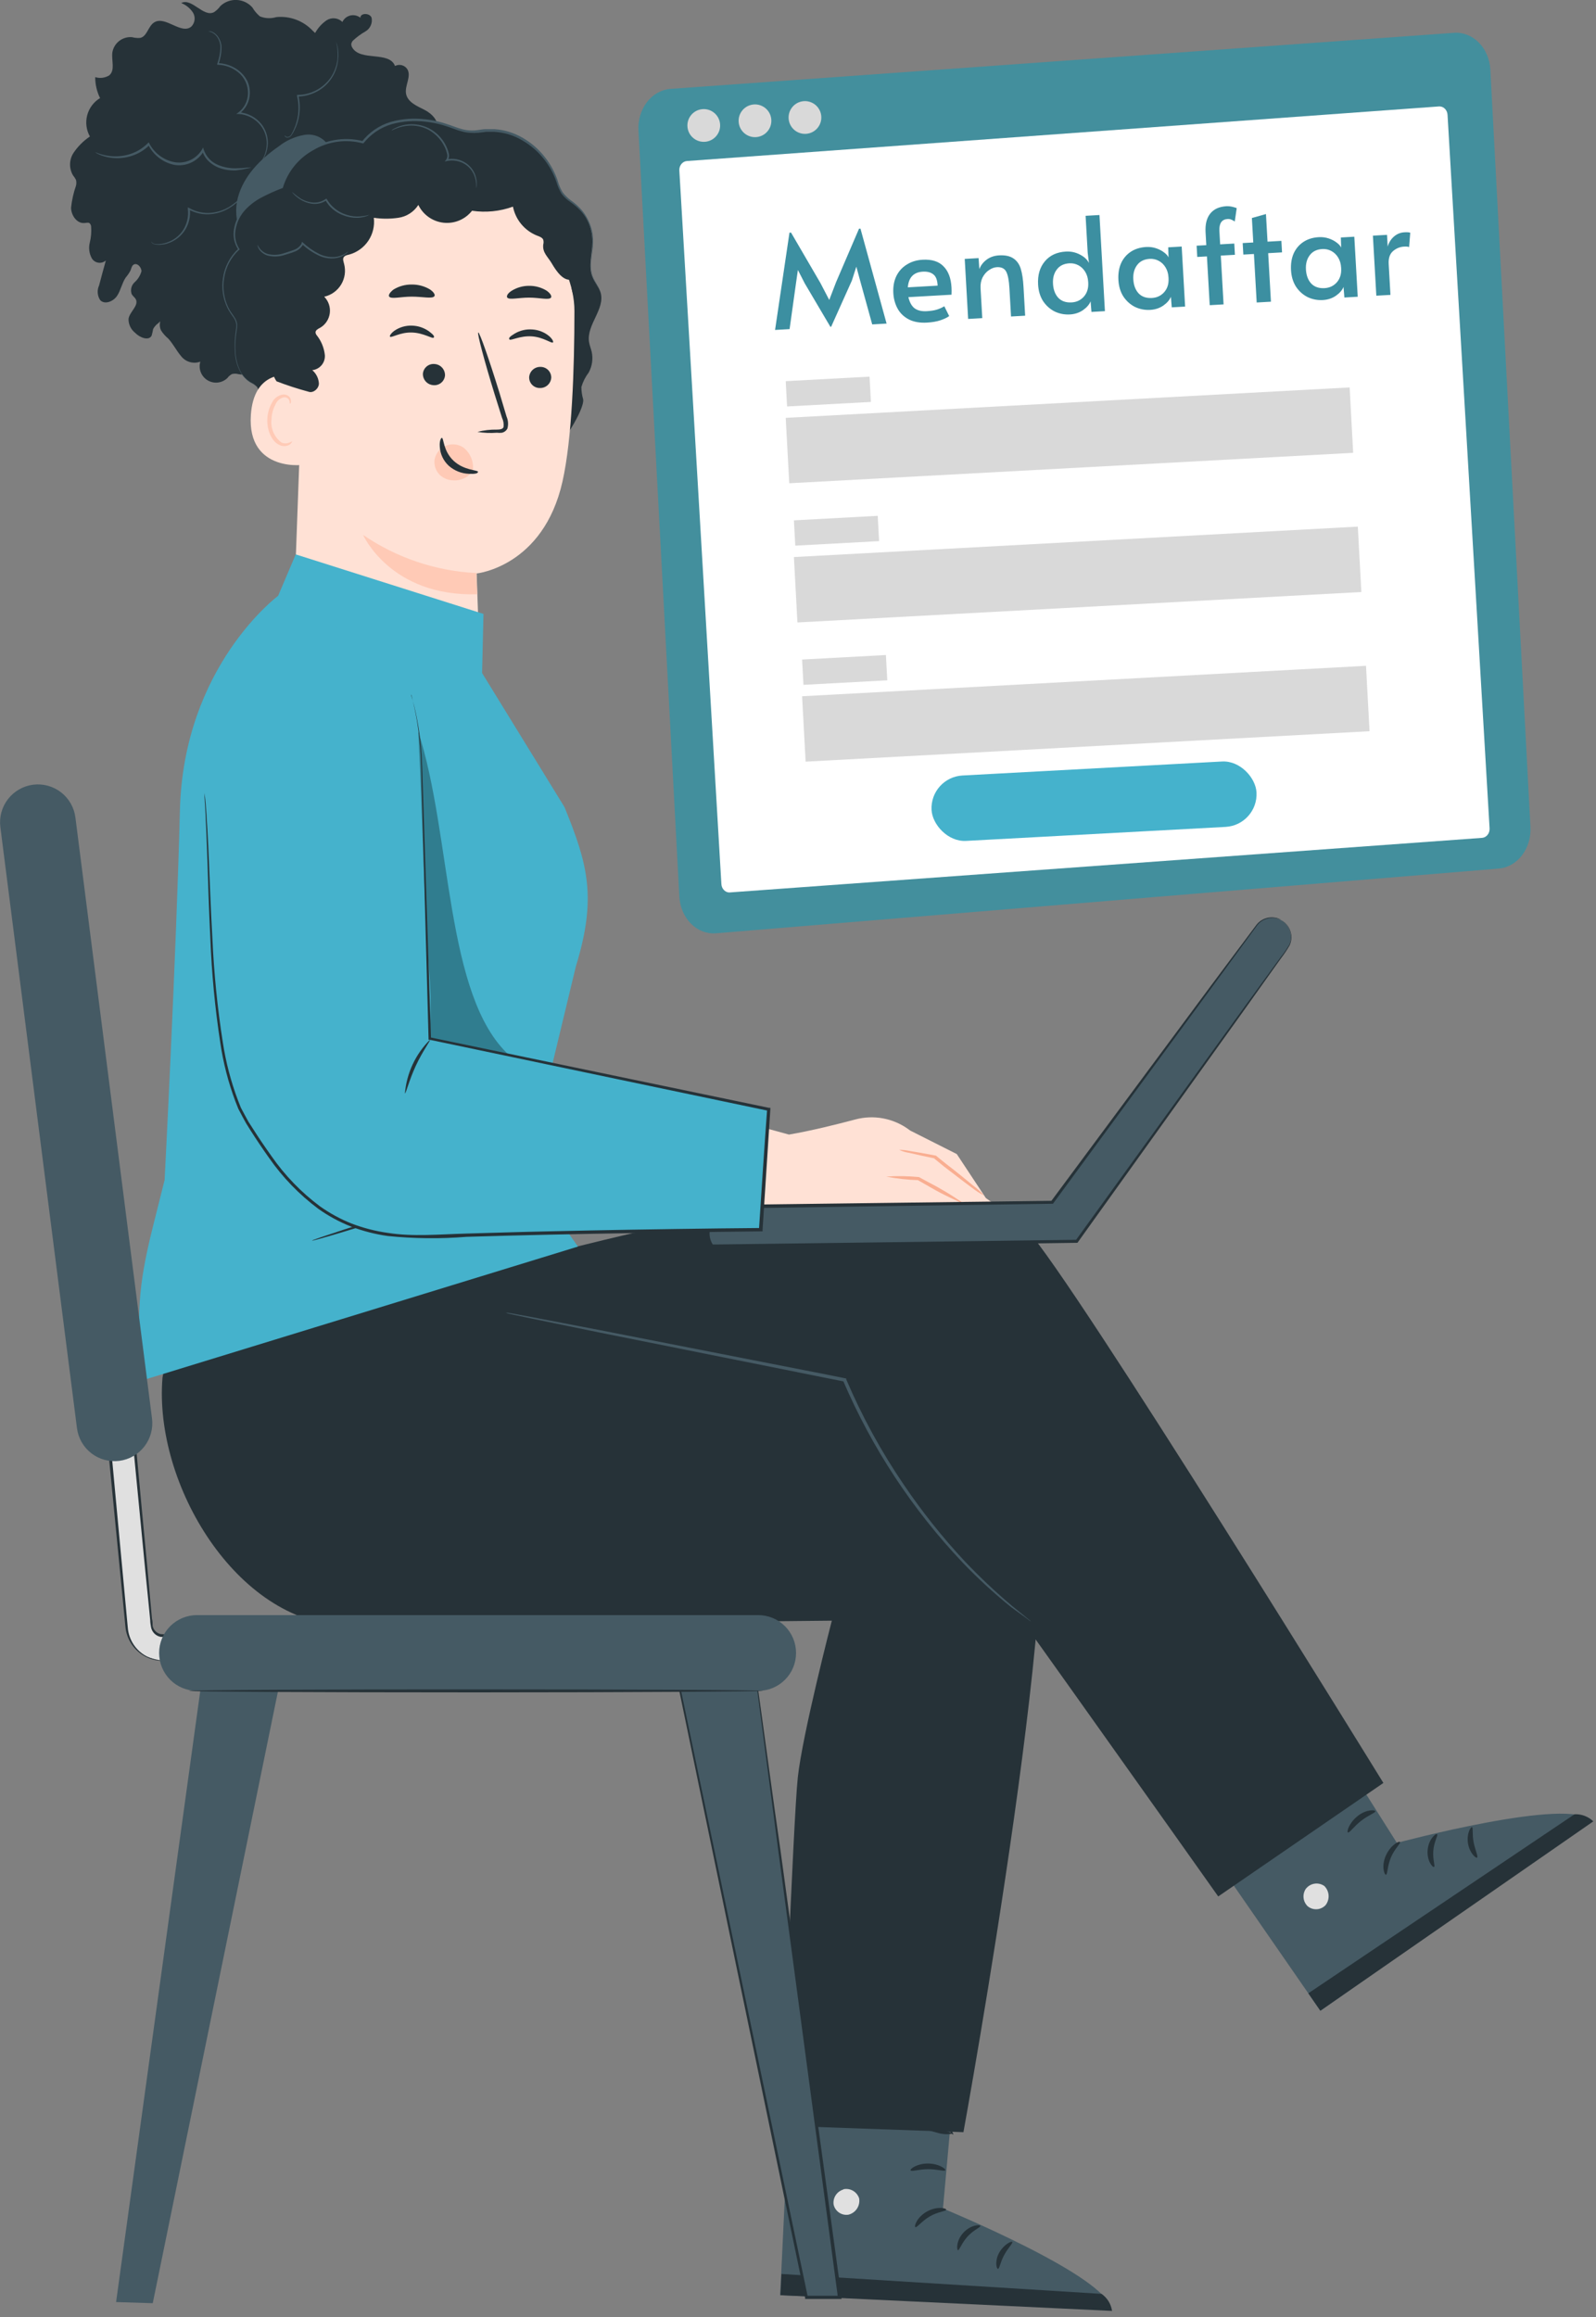 <svg width="195" height="283" viewBox="0 0 195 283" fill="none" xmlns="http://www.w3.org/2000/svg">
<rect x="0" y="0" width="195" height="283" fill="#808080" stroke="none"/>
<g clip-path="url(#clip0_3618_22114)">
<path d="M38.214 3.76C37.649 3.157 36.952 2.693 36.179 2.403C35.405 2.114 34.575 2.006 33.754 2.09C33.096 2.29 32.39 2.258 31.754 2C31.387 1.691 31.076 1.323 30.834 0.91C30.591 0.636 30.297 0.414 29.967 0.257C29.637 0.1 29.279 0.011 28.915 -0.005C28.55 -0.021 28.185 0.037 27.843 0.165C27.501 0.293 27.188 0.488 26.924 0.74C26.712 1.036 26.448 1.291 26.143 1.49C24.843 2.15 23.444 -0.3 22.143 0.37C22.727 0.602 23.226 1.006 23.573 1.53C23.737 1.795 23.807 2.108 23.772 2.417C23.738 2.727 23.601 3.017 23.384 3.24C22.154 4.29 20.194 1.87 18.834 2.74C18.093 3.2 17.983 4.44 17.134 4.63C16.797 4.66 16.459 4.629 16.134 4.54C15.567 4.49 15.003 4.658 14.555 5.009C14.107 5.36 13.81 5.868 13.724 6.43C13.614 7.43 14.084 8.57 13.354 9.2C13.1 9.358 12.814 9.46 12.518 9.498C12.221 9.536 11.919 9.509 11.633 9.42C11.631 10.307 11.833 11.183 12.224 11.98C11.449 12.448 10.887 13.199 10.655 14.074C10.424 14.949 10.542 15.88 10.984 16.67C10.194 17.201 9.515 17.88 8.984 18.67C8.717 19.077 8.571 19.55 8.56 20.036C8.549 20.522 8.675 21.002 8.924 21.42C9.064 21.589 9.185 21.773 9.284 21.97C9.344 22.203 9.344 22.447 9.284 22.68C8.982 23.547 8.781 24.447 8.684 25.36C8.684 26.28 9.374 27.3 10.284 27.24C10.504 27.24 10.734 27.15 10.914 27.24C10.977 27.291 11.029 27.355 11.067 27.427C11.105 27.499 11.127 27.578 11.133 27.66C11.185 28.331 11.127 29.006 10.963 29.66C10.808 30.311 10.904 30.997 11.234 31.58C11.322 31.716 11.439 31.833 11.577 31.92C11.714 32.007 11.869 32.064 12.031 32.086C12.192 32.107 12.357 32.094 12.512 32.047C12.668 31.999 12.812 31.918 12.934 31.81C12.653 32.81 12.384 33.81 12.104 34.87C11.973 35.155 11.917 35.47 11.942 35.783C11.966 36.096 12.07 36.398 12.244 36.66C12.814 37.25 13.864 36.81 14.313 36.12C14.764 35.43 14.904 34.57 15.364 33.89C15.584 33.635 15.775 33.357 15.934 33.06C16.044 32.81 16.074 32.52 16.284 32.35C16.704 32.02 17.284 32.6 17.284 33.13C17.141 33.647 16.853 34.112 16.453 34.47C16.254 34.649 16.114 34.884 16.049 35.145C15.985 35.405 16.001 35.678 16.093 35.93C16.224 36.16 16.453 36.31 16.584 36.53C17.003 37.32 15.844 38.06 15.704 38.94C15.697 39.27 15.767 39.598 15.909 39.897C16.052 40.196 16.262 40.457 16.523 40.66C17.084 41.24 18.174 41.66 18.523 41C18.602 40.73 18.666 40.456 18.713 40.18C18.868 39.893 19.087 39.647 19.354 39.46C19.96 38.928 20.4 38.234 20.623 37.46C19.933 38.29 19.203 39.38 19.674 40.35C19.913 40.727 20.21 41.064 20.553 41.35C21.154 41.99 21.553 42.83 22.113 43.48C22.381 43.833 22.754 44.091 23.179 44.215C23.604 44.34 24.058 44.324 24.474 44.17C24.349 44.593 24.369 45.046 24.529 45.458C24.689 45.869 24.981 46.216 25.358 46.444C25.736 46.673 26.179 46.77 26.618 46.72C27.056 46.67 27.466 46.477 27.784 46.17C27.93 45.971 28.117 45.807 28.334 45.69C28.585 45.62 28.852 45.62 29.104 45.69C29.882 45.834 30.684 45.762 31.424 45.479C32.163 45.197 32.81 44.716 33.294 44.09L32.514 43.8C34.083 43.735 35.617 43.307 36.993 42.55C38.294 41.68 39.164 39.94 38.504 38.55C38.224 37.94 37.674 37.3 37.944 36.67C38.065 36.472 38.227 36.301 38.418 36.168C38.609 36.036 38.825 35.944 39.053 35.9L44.623 34.03C45.551 33.813 46.399 33.342 47.074 32.67C47.233 32.497 47.357 32.295 47.438 32.074C47.52 31.853 47.557 31.619 47.548 31.384C47.538 31.149 47.483 30.918 47.384 30.705C47.286 30.491 47.146 30.299 46.974 30.14C47.419 29.287 48.094 28.577 48.923 28.09C49.853 27.55 50.923 27.32 51.923 26.82C52.42 26.615 52.849 26.275 53.162 25.838C53.475 25.402 53.659 24.886 53.694 24.35C53.644 23.27 52.184 22.42 51.434 23.19C51.603 21.58 54.484 21.52 54.754 19.92C54.974 18.63 53.314 17.92 52.474 16.92C52.654 16.47 53.123 16.19 53.313 15.75C53.724 14.82 52.764 13.87 51.854 13.41C50.944 12.95 49.853 12.5 49.623 11.51C49.394 10.52 50.294 9.36 49.773 8.46C49.618 8.215 49.377 8.038 49.097 7.964C48.817 7.89 48.519 7.924 48.264 8.06C47.553 6.19 44.033 7.54 43.033 5.8C42.95 5.665 42.911 5.508 42.923 5.35C42.952 5.214 43.014 5.086 43.104 4.98C43.576 4.536 44.1 4.15 44.664 3.83C44.943 3.663 45.164 3.414 45.296 3.117C45.429 2.82 45.466 2.489 45.404 2.17C45.184 1.56 44.023 1.56 44.033 2.17C43.864 2.034 43.666 1.939 43.454 1.891C43.242 1.843 43.022 1.843 42.81 1.892C42.599 1.942 42.401 2.038 42.232 2.174C42.062 2.311 41.926 2.483 41.834 2.68C41.583 2.432 41.255 2.277 40.904 2.24C40.553 2.204 40.2 2.288 39.904 2.48C39.321 2.878 38.841 3.409 38.504 4.03" fill="#263238"/>
<path d="M29.052 24.18C29.732 21.529 31.782 19.45 34.052 17.88C34.955 17.165 36.02 16.684 37.152 16.48C37.727 16.374 38.32 16.444 38.855 16.679C39.39 16.914 39.842 17.305 40.152 17.799L39.922 19.709C40.052 22.709 37.612 25.209 36.382 28C35.852 29.209 35.382 30.68 34.162 31.149C33.507 31.362 32.796 31.33 32.162 31.059C29.492 30.059 28.372 26.829 29.052 24.18Z" fill="#455A64"/>
<path d="M28.212 38.2C27.44 36.994 27.117 35.554 27.3 34.134C27.483 32.713 28.16 31.402 29.212 30.43C28.212 28.97 28.692 26.83 29.902 25.5C31.21 24.269 32.779 23.349 34.492 22.81C35.127 20.805 36.505 19.118 38.344 18.097C40.184 17.076 42.344 16.798 44.382 17.32C46.672 14.32 51.222 14.06 54.792 15.32C55.638 15.694 56.534 15.94 57.452 16.05C58.122 16.042 58.79 15.985 59.452 15.88C63.162 15.58 66.682 18.38 67.942 21.88C68.101 22.456 68.336 23.008 68.642 23.52C69.152 24.114 69.737 24.638 70.382 25.08C71.016 25.638 71.523 26.326 71.869 27.098C72.214 27.869 72.389 28.705 72.382 29.55C72.382 30.99 71.832 32.48 72.382 33.82C72.642 34.48 73.162 35.04 73.382 35.73C73.962 37.73 71.672 39.63 71.962 41.73C72.022 42.15 72.192 42.54 72.292 42.96C72.481 43.819 72.353 44.718 71.932 45.49C71.525 46.023 71.22 46.627 71.032 47.27C71.037 47.781 71.111 48.289 71.252 48.78C71.432 50.01 68.552 54.57 67.462 55.18L35.962 53.78C34.784 53.45 33.738 52.762 32.969 51.81C32.2 50.859 31.747 49.691 31.672 48.47C31.709 48.066 31.63 47.66 31.442 47.3C31.212 47.043 30.929 46.838 30.612 46.7C28.612 45.5 28.552 42.7 28.882 40.42C28.942 40.09 28.942 39.751 28.882 39.42C28.736 38.976 28.509 38.562 28.212 38.2Z" fill="#263238"/>
<path d="M37.214 38.73C37.406 35.704 38.41 32.785 40.121 30.281C41.831 27.777 44.185 25.78 46.934 24.5C49.521 23.453 52.293 22.94 55.084 22.99C57.677 22.894 60.237 23.592 62.424 24.99C64.144 25.49 70.194 31.65 70.184 37.99C70.184 44.99 69.894 53.63 68.724 58.81C66.384 69.22 58.234 70.04 58.234 70.04L58.494 77.39L35.864 75.71L37.214 38.73Z" fill="#FFE1D5"/>
<path d="M53.092 56.17C53.179 55.638 53.456 55.155 53.872 54.81C54.253 54.488 54.73 54.3 55.228 54.274C55.727 54.249 56.22 54.388 56.632 54.67C57.057 55.006 57.385 55.449 57.584 55.953C57.782 56.457 57.843 57.005 57.762 57.54C57.528 57.86 57.229 58.127 56.884 58.322C56.539 58.516 56.157 58.635 55.762 58.67H55.392C54.77 58.66 54.174 58.418 53.722 57.99C53.487 57.754 53.308 57.467 53.199 57.152C53.09 56.837 53.053 56.501 53.092 56.17Z" fill="#FFCAB6"/>
<path d="M67.352 46.12C67.331 46.471 67.174 46.8 66.915 47.038C66.655 47.275 66.313 47.401 65.962 47.39C65.79 47.393 65.619 47.361 65.459 47.297C65.3 47.233 65.155 47.137 65.033 47.016C64.911 46.895 64.814 46.751 64.749 46.592C64.683 46.433 64.65 46.262 64.651 46.09C64.67 45.737 64.825 45.406 65.085 45.166C65.345 44.927 65.688 44.799 66.041 44.81C66.214 44.809 66.385 44.842 66.544 44.907C66.704 44.973 66.849 45.069 66.971 45.191C67.093 45.313 67.189 45.458 67.254 45.617C67.32 45.777 67.353 45.948 67.352 46.12Z" fill="#263238"/>
<path d="M67.564 41.82C67.384 41.99 66.404 41.17 64.954 41.08C63.504 40.99 62.394 41.65 62.244 41.46C62.094 41.27 62.364 41.07 62.854 40.76C63.508 40.364 64.27 40.182 65.034 40.24C65.789 40.284 66.51 40.568 67.094 41.05C67.514 41.42 67.644 41.75 67.564 41.82Z" fill="#263238"/>
<path d="M58.332 52.75C59.109 52.548 59.91 52.454 60.712 52.47C61.082 52.47 61.442 52.41 61.522 52.16C61.572 51.777 61.509 51.388 61.342 51.04L60.432 48.15C59.162 44.03 58.272 40.66 58.432 40.61C58.592 40.56 59.752 43.85 61.022 47.97C61.322 48.97 61.612 49.97 61.892 50.88C62.094 51.344 62.129 51.863 61.992 52.35C61.926 52.474 61.833 52.583 61.721 52.67C61.609 52.756 61.48 52.817 61.342 52.85C61.133 52.877 60.922 52.877 60.712 52.85C59.918 52.913 59.119 52.879 58.332 52.75Z" fill="#263238"/>
<path d="M58.211 69.99C53.252 69.747 48.458 68.134 44.361 65.33C44.361 65.33 47.711 72.89 58.301 72.58L58.211 69.99Z" fill="#FFCAB6"/>
<path d="M53.992 53.48C54.222 53.48 54.132 55.05 55.402 56.26C56.672 57.47 58.402 57.4 58.402 57.62C58.402 57.84 58.002 57.9 57.292 57.87C56.374 57.837 55.497 57.483 54.812 56.87C54.163 56.264 53.775 55.428 53.732 54.54C53.682 53.84 53.882 53.46 53.992 53.48Z" fill="#263238"/>
<path d="M67.322 36.35C67.052 36.68 65.952 36.35 64.652 36.35C63.352 36.35 62.242 36.65 61.982 36.35C61.862 36.19 61.982 35.85 62.502 35.52C63.146 35.117 63.892 34.905 64.652 34.91C65.411 34.902 66.157 35.11 66.802 35.51C67.272 35.85 67.432 36.18 67.322 36.35Z" fill="#263238"/>
<path d="M51.67 45.64C51.659 45.993 51.785 46.336 52.023 46.597C52.259 46.858 52.589 47.017 52.94 47.04C53.112 47.058 53.285 47.042 53.451 46.992C53.616 46.942 53.77 46.86 53.903 46.75C54.036 46.64 54.146 46.505 54.226 46.352C54.306 46.199 54.355 46.032 54.37 45.86C54.382 45.508 54.255 45.165 54.018 44.903C53.782 44.642 53.452 44.483 53.1 44.46C52.929 44.442 52.755 44.459 52.59 44.508C52.425 44.558 52.271 44.641 52.138 44.75C52.005 44.86 51.895 44.995 51.815 45.148C51.734 45.301 51.685 45.468 51.67 45.64Z" fill="#263238"/>
<path d="M47.653 41.12C47.823 41.3 48.863 40.57 50.313 40.61C51.763 40.65 52.823 41.41 52.983 41.24C53.143 41.07 52.893 40.84 52.443 40.49C51.824 40.036 51.08 39.784 50.313 39.77C49.558 39.747 48.816 39.964 48.193 40.39C47.733 40.73 47.573 41.04 47.653 41.12Z" fill="#263238"/>
<path d="M47.552 36.23C47.832 36.56 48.962 36.23 50.312 36.23C51.662 36.23 52.802 36.52 53.072 36.18C53.192 36.02 53.022 35.68 52.532 35.35C51.859 34.947 51.087 34.74 50.302 34.75C49.52 34.741 48.75 34.952 48.082 35.36C47.602 35.73 47.432 36.06 47.552 36.23Z" fill="#263238"/>
<path d="M38.312 48.8C38.312 48.02 37.572 46.12 36.812 45.95C34.763 45.49 31.023 45.42 30.652 50.66C30.152 57.83 37.453 56.86 37.483 56.66C37.513 56.46 38.142 51.51 38.312 48.8Z" fill="#FFE1D5"/>
<path d="M35.684 53.9C35.684 53.9 35.554 53.98 35.344 54.059C35.042 54.182 34.705 54.182 34.404 54.059C33.961 53.734 33.614 53.297 33.398 52.792C33.182 52.287 33.104 51.734 33.174 51.19C33.193 50.575 33.354 49.972 33.644 49.43C33.726 49.21 33.86 49.014 34.034 48.858C34.208 48.701 34.417 48.588 34.644 48.529C34.79 48.501 34.942 48.526 35.072 48.599C35.202 48.672 35.302 48.79 35.354 48.93C35.434 49.14 35.354 49.28 35.424 49.29C35.494 49.3 35.584 49.179 35.544 48.88C35.516 48.699 35.428 48.534 35.294 48.41C35.103 48.251 34.861 48.169 34.614 48.18C34.317 48.215 34.035 48.325 33.794 48.5C33.552 48.675 33.359 48.909 33.234 49.18C32.883 49.789 32.687 50.476 32.664 51.18C32.604 52.63 33.244 54.03 34.264 54.4C34.451 54.471 34.652 54.498 34.852 54.479C35.051 54.46 35.243 54.395 35.414 54.29C35.664 54.07 35.714 53.91 35.684 53.9Z" fill="#FFCAB6"/>
<path d="M71.813 38.139C71.136 37.729 70.59 37.136 70.236 36.428C69.882 35.72 69.736 34.927 69.813 34.139C68.813 34.37 67.943 33.069 67.433 32.2C66.923 31.329 66.263 30.869 66.373 29.869C66.428 29.677 66.428 29.472 66.373 29.279C66.253 29 65.913 28.89 65.623 28.779C64.875 28.483 64.213 28.003 63.697 27.385C63.182 26.767 62.83 26.029 62.673 25.239C61.073 25.819 59.355 25.99 57.673 25.739C57.265 26.258 56.732 26.665 56.124 26.921C55.515 27.177 54.852 27.274 54.196 27.203C53.54 27.132 52.913 26.895 52.373 26.515C51.834 26.135 51.4 25.624 51.113 25.029C50.843 25.451 50.485 25.81 50.064 26.081C49.643 26.352 49.169 26.529 48.673 26.599C47.678 26.747 46.667 26.747 45.673 26.599C45.793 27.583 45.556 28.577 45.006 29.401C44.455 30.225 43.627 30.824 42.673 31.09C42.413 31.149 42.113 31.209 41.983 31.439C41.853 31.669 41.983 31.98 42.043 32.239C42.154 32.662 42.179 33.102 42.117 33.535C42.054 33.967 41.905 34.383 41.678 34.756C41.451 35.129 41.151 35.453 40.797 35.708C40.442 35.963 40.039 36.144 39.613 36.239C39.87 36.499 40.065 36.814 40.183 37.159C40.302 37.505 40.34 37.873 40.296 38.236C40.252 38.599 40.126 38.947 39.928 39.254C39.73 39.561 39.465 39.819 39.153 40.01C38.883 40.15 38.533 40.319 38.553 40.62C38.57 40.737 38.618 40.847 38.693 40.94C39.253 41.641 39.6 42.487 39.693 43.38C39.721 43.824 39.577 44.263 39.29 44.603C39.003 44.944 38.596 45.161 38.153 45.209C38.392 45.412 38.587 45.661 38.726 45.941C38.865 46.221 38.946 46.527 38.963 46.84C38.963 47.459 38.263 48.059 37.693 47.84C36.368 47.485 35.063 47.062 33.783 46.569C31.923 43.69 34.673 40.809 35.093 37.4C35.58 33.992 36.849 30.744 38.803 27.91C39.578 26.694 40.51 25.584 41.573 24.61C42.845 23.573 44.23 22.684 45.703 21.959C47.535 20.853 49.535 20.05 51.623 19.579C55.553 18.91 59.493 20.579 62.993 22.47C64.354 23.143 65.616 24.002 66.743 25.02C68.005 26.323 69.022 27.844 69.743 29.509C70.968 31.838 71.697 34.395 71.883 37.02" fill="#263238"/>
<path d="M73.383 35.72C73.314 35.439 73.199 35.172 73.043 34.93C72.903 34.68 72.713 34.39 72.533 34.02C72.327 33.592 72.218 33.124 72.213 32.65C72.204 32.057 72.251 31.464 72.353 30.88C72.477 30.177 72.504 29.46 72.433 28.75C72.326 27.929 72.05 27.139 71.623 26.43C71.397 26.039 71.122 25.679 70.803 25.36C70.471 25.025 70.109 24.72 69.723 24.45C69.343 24.166 69.006 23.829 68.723 23.45C68.464 23.012 68.266 22.541 68.133 22.05C67.779 21.006 67.248 20.032 66.563 19.17C65.832 18.24 64.933 17.457 63.913 16.86C63.379 16.547 62.812 16.296 62.223 16.11C61.616 15.92 60.988 15.806 60.353 15.77C60.033 15.77 59.703 15.77 59.353 15.77C59.003 15.77 58.703 15.85 58.353 15.89C57.715 15.98 57.065 15.939 56.443 15.77C55.803 15.6 55.193 15.33 54.533 15.13C53.881 14.909 53.212 14.745 52.533 14.64C51.838 14.534 51.136 14.484 50.433 14.49C49.716 14.507 49.003 14.594 48.303 14.75C46.852 15.053 45.536 15.81 44.543 16.91L44.263 17.24H44.373C42.311 16.714 40.127 16.997 38.267 18.031C36.408 19.065 35.014 20.771 34.373 22.8L34.433 22.73C33.547 23.069 32.683 23.459 31.843 23.9C31.023 24.335 30.288 24.914 29.673 25.61C29.098 26.303 28.721 27.14 28.583 28.03C28.442 28.892 28.635 29.775 29.123 30.5V30.38C28.101 31.32 27.436 32.585 27.243 33.96C27.05 35.189 27.234 36.448 27.773 37.57C27.898 37.826 28.042 38.074 28.203 38.31C28.363 38.54 28.533 38.75 28.663 38.98C28.785 39.201 28.857 39.447 28.873 39.7C28.875 39.948 28.851 40.196 28.803 40.44C28.671 41.343 28.64 42.259 28.713 43.17C28.765 43.908 28.962 44.628 29.293 45.29C29.532 45.768 29.873 46.188 30.293 46.52C30.653 46.79 30.973 46.9 31.143 47.05C31.237 47.113 31.322 47.191 31.393 47.28C31.335 47.18 31.257 47.095 31.163 47.03C30.993 46.87 30.673 46.75 30.333 46.48C29.907 46.154 29.564 45.733 29.333 45.25C29.021 44.593 28.835 43.884 28.783 43.16C28.716 42.258 28.757 41.352 28.903 40.46C28.947 40.209 28.97 39.955 28.973 39.7C28.966 39.425 28.89 39.157 28.753 38.92C28.611 38.682 28.458 38.452 28.293 38.23C28.132 38.003 27.991 37.762 27.873 37.51C27.356 36.41 27.185 35.179 27.383 33.98C27.572 32.646 28.219 31.419 29.213 30.51H29.273V30.44C28.807 29.758 28.628 28.922 28.773 28.11C28.904 27.255 29.267 26.452 29.823 25.79C30.418 25.111 31.133 24.548 31.933 24.13C32.768 23.691 33.63 23.304 34.513 22.97H34.563V22.92C35.147 20.978 36.468 19.341 38.243 18.36C39.147 17.817 40.152 17.462 41.196 17.316C42.241 17.17 43.304 17.236 44.323 17.51H44.393L44.443 17.46L44.723 17.13C45.688 16.07 46.961 15.339 48.363 15.04C49.046 14.887 49.743 14.804 50.443 14.79C51.136 14.776 51.828 14.823 52.513 14.93C53.192 15.033 53.861 15.194 54.513 15.41C55.153 15.61 55.773 15.88 56.423 16.05C56.749 16.141 57.084 16.198 57.423 16.22C57.756 16.245 58.09 16.245 58.423 16.22L59.423 16.1C59.733 16.1 60.053 16.1 60.363 16.1C60.98 16.134 61.591 16.241 62.183 16.42C62.76 16.601 63.314 16.849 63.833 17.16C64.837 17.738 65.723 18.502 66.443 19.41C67.117 20.258 67.642 21.215 67.993 22.24C68.137 22.741 68.346 23.222 68.613 23.67C68.913 24.058 69.275 24.396 69.683 24.67C70.063 24.937 70.421 25.235 70.753 25.56C71.06 25.861 71.331 26.197 71.563 26.56C71.979 27.252 72.251 28.02 72.363 28.82C72.434 29.523 72.414 30.232 72.303 30.93C72.209 31.522 72.165 32.12 72.173 32.72C72.188 33.203 72.307 33.677 72.523 34.11C72.713 34.48 72.913 34.77 73.053 35.01C73.168 35.191 73.268 35.382 73.353 35.58C73.36 35.627 73.37 35.674 73.383 35.72Z" fill="#455A64"/>
<path d="M47.833 15.95C47.833 15.95 48.023 15.85 48.383 15.7C48.891 15.496 49.428 15.374 49.973 15.34C50.783 15.291 51.591 15.46 52.313 15.83C53.18 16.299 53.879 17.026 54.313 17.91C54.446 18.174 54.546 18.452 54.613 18.74C54.657 18.863 54.671 18.995 54.655 19.125C54.64 19.255 54.594 19.38 54.523 19.49L54.333 19.73L54.623 19.66C55.381 19.505 56.169 19.648 56.823 20.06C57.345 20.395 57.745 20.889 57.963 21.47C58.109 21.849 58.181 22.253 58.173 22.66C58.173 22.95 58.173 23.11 58.173 23.11C58.173 23.11 58.173 23.11 58.173 23C58.201 22.891 58.221 22.781 58.233 22.67C58.272 22.247 58.221 21.821 58.083 21.42C57.868 20.802 57.458 20.272 56.913 19.91C56.573 19.683 56.191 19.527 55.789 19.449C55.387 19.372 54.974 19.376 54.573 19.46L54.673 19.63C54.766 19.496 54.827 19.343 54.853 19.182C54.879 19.021 54.869 18.856 54.823 18.7C54.653 18.046 54.345 17.436 53.921 16.91C53.497 16.385 52.966 15.955 52.363 15.65C51.606 15.279 50.763 15.12 49.923 15.19C49.363 15.231 48.817 15.381 48.313 15.63C48.176 15.695 48.042 15.769 47.913 15.85C47.873 15.91 47.823 15.94 47.833 15.95Z" fill="#455A64"/>
<path d="M35.683 23.47C35.683 23.47 35.753 23.58 35.923 23.75C36.157 23.981 36.415 24.186 36.693 24.36C37.12 24.634 37.601 24.811 38.103 24.88C38.739 24.97 39.385 24.817 39.913 24.45H39.763L39.953 24.76L40.173 25.06C40.64 25.604 41.234 26.023 41.903 26.28C42.443 26.497 43.021 26.606 43.603 26.6C43.99 26.596 44.375 26.532 44.743 26.41C44.88 26.372 45.011 26.315 45.133 26.24C44.633 26.372 44.12 26.443 43.603 26.45C43.043 26.435 42.49 26.316 41.973 26.1C41.344 25.84 40.786 25.436 40.343 24.92L40.133 24.64L39.943 24.35L39.883 24.25L39.783 24.31C39.301 24.651 38.709 24.801 38.123 24.73C37.647 24.674 37.188 24.521 36.773 24.28C36.063 23.82 35.713 23.44 35.683 23.47Z" fill="#455A64"/>
<path d="M31.483 29.9C31.483 29.9 31.483 29.9 31.483 30.03C31.51 30.157 31.557 30.278 31.622 30.39C31.875 30.796 32.272 31.092 32.733 31.22C33.414 31.387 34.129 31.356 34.792 31.13C35.163 31.02 35.553 30.91 35.953 30.75C36.389 30.6 36.76 30.303 37.002 29.91L37.053 29.8H36.883C37.489 30.37 38.181 30.843 38.932 31.2C39.553 31.501 40.247 31.619 40.932 31.54C41.391 31.489 41.829 31.32 42.203 31.05C42.306 30.979 42.4 30.895 42.483 30.8C42.542 30.73 42.562 30.7 42.562 30.69C42.562 30.68 42.422 30.81 42.163 30.98C41.783 31.211 41.355 31.351 40.913 31.39C40.258 31.436 39.602 31.309 39.013 31.02C38.281 30.658 37.607 30.189 37.013 29.63L36.903 29.54L36.843 29.68V29.77C36.628 30.12 36.3 30.385 35.913 30.52C35.532 30.67 35.142 30.78 34.782 30.9C34.142 31.135 33.449 31.184 32.782 31.04C32.347 30.927 31.965 30.665 31.703 30.3C31.618 30.173 31.545 30.039 31.483 29.9Z" fill="#455A64"/>
<path d="M25.371 3.81C25.371 3.81 25.491 3.81 25.711 3.89C26.016 3.998 26.284 4.192 26.481 4.45C26.783 4.856 26.942 5.353 26.931 5.86C26.9 6.522 26.768 7.176 26.541 7.8V7.91H26.661C27.548 7.941 28.401 8.261 29.091 8.82C29.48 9.129 29.792 9.526 30.002 9.977C30.212 10.428 30.314 10.922 30.301 11.42C30.291 11.873 30.179 12.318 29.973 12.721C29.767 13.125 29.472 13.476 29.111 13.75L28.861 13.92H29.161C29.672 13.951 30.172 14.089 30.628 14.323C31.084 14.557 31.487 14.883 31.811 15.28C32.322 15.921 32.597 16.719 32.591 17.54C32.588 18.081 32.472 18.616 32.251 19.11C32.091 19.45 31.971 19.62 31.991 19.63C32.011 19.64 31.991 19.63 32.081 19.52C32.174 19.402 32.254 19.274 32.321 19.14C32.571 18.642 32.707 18.096 32.721 17.54C32.748 16.684 32.476 15.846 31.951 15.17C31.614 14.746 31.193 14.398 30.715 14.147C30.236 13.895 29.71 13.746 29.171 13.71L29.231 13.9C29.623 13.612 29.943 13.237 30.167 12.806C30.391 12.374 30.512 11.896 30.521 11.41C30.54 10.867 30.427 10.328 30.191 9.84C29.944 9.375 29.604 8.966 29.191 8.64C28.457 8.061 27.555 7.735 26.621 7.71L26.711 7.83C26.934 7.186 27.055 6.511 27.071 5.83C27.067 5.298 26.884 4.783 26.551 4.37C26.336 4.1 26.042 3.905 25.711 3.81H25.451H25.371Z" fill="#455A64"/>
<path d="M11.611 18.58C11.611 18.58 11.611 18.58 11.721 18.66C11.831 18.74 11.911 18.78 12.071 18.85C12.525 19.054 13.007 19.192 13.501 19.26C14.259 19.371 15.031 19.327 15.771 19.13C16.723 18.892 17.591 18.397 18.281 17.7H18.121C18.425 18.308 18.862 18.841 19.398 19.26C19.934 19.678 20.557 19.972 21.221 20.12C21.934 20.259 22.673 20.172 23.335 19.871C23.996 19.57 24.547 19.069 24.911 18.44H24.721C24.867 18.926 25.14 19.364 25.511 19.71C25.842 20.02 26.224 20.27 26.641 20.45C27.331 20.72 28.07 20.842 28.811 20.81C29.282 20.762 29.749 20.685 30.211 20.58C30.381 20.562 30.549 20.525 30.711 20.47H30.201C29.73 20.529 29.256 20.559 28.781 20.56C28.061 20.568 27.347 20.432 26.681 20.16C26.259 19.994 25.878 19.736 25.567 19.406C25.256 19.076 25.022 18.681 24.881 18.25L24.811 18.01L24.701 18.23C24.358 18.819 23.838 19.287 23.216 19.567C22.594 19.846 21.9 19.924 21.231 19.79C20.592 19.655 19.992 19.379 19.473 18.983C18.954 18.587 18.53 18.08 18.231 17.5L18.171 17.38L18.071 17.48C17.404 18.156 16.569 18.643 15.651 18.89C14.932 19.088 14.182 19.146 13.441 19.06C12.811 18.989 12.195 18.827 11.611 18.58Z" fill="#455A64"/>
<path d="M18.491 29.52C18.491 29.52 18.491 29.58 18.561 29.66C18.671 29.766 18.811 29.836 18.961 29.86C19.5 29.94 20.05 29.885 20.561 29.7C21.333 29.437 22.004 28.941 22.481 28.28C23.064 27.462 23.317 26.456 23.191 25.46L23.031 25.57C23.896 26.06 24.895 26.26 25.881 26.14C26.68 26.052 27.447 25.778 28.121 25.34C28.57 25.061 28.98 24.725 29.341 24.34C29.472 24.195 29.589 24.037 29.691 23.87C29.197 24.392 28.643 24.855 28.041 25.25C27.377 25.652 26.633 25.905 25.861 25.99C24.918 26.086 23.967 25.887 23.141 25.42L22.951 25.32V25.53C23.068 26.473 22.837 27.426 22.301 28.21C21.857 28.837 21.233 29.314 20.511 29.58C20.026 29.776 19.502 29.854 18.981 29.81C18.884 29.799 18.79 29.768 18.705 29.718C18.621 29.668 18.548 29.601 18.491 29.52Z" fill="#455A64"/>
<path d="M41.043 5.03C41.236 5.757 41.3 6.512 41.233 7.26C41.132 8.059 40.844 8.823 40.393 9.49C39.82 10.298 39.019 10.918 38.093 11.27C37.561 11.477 36.995 11.586 36.423 11.59H36.293V11.72C36.475 12.483 36.516 13.273 36.413 14.05C36.326 14.669 36.151 15.271 35.893 15.84C35.798 16.058 35.688 16.268 35.563 16.47C35.52 16.54 35.462 16.6 35.392 16.645C35.323 16.69 35.245 16.719 35.163 16.73C35.112 16.737 35.06 16.731 35.011 16.714C34.963 16.696 34.919 16.668 34.883 16.63C34.833 16.57 34.823 16.53 34.813 16.53C34.799 16.569 34.799 16.612 34.813 16.65C34.849 16.699 34.896 16.739 34.949 16.767C35.003 16.795 35.063 16.809 35.123 16.81C35.219 16.803 35.313 16.775 35.396 16.726C35.479 16.677 35.55 16.61 35.603 16.53C35.743 16.331 35.867 16.12 35.973 15.9C36.266 15.326 36.462 14.708 36.553 14.07C36.676 13.272 36.646 12.457 36.463 11.67L36.353 11.8C36.952 11.788 37.544 11.673 38.103 11.46C38.983 11.138 39.752 10.572 40.32 9.828C40.889 9.084 41.233 8.193 41.313 7.26C41.382 6.699 41.348 6.13 41.213 5.58C41.175 5.431 41.129 5.284 41.073 5.14C41.065 5.103 41.055 5.067 41.043 5.03Z" fill="#455A64"/>
<path d="M117.082 248.95L115.212 269.73C115.212 269.73 135.622 278.14 135.652 282.01L95.322 280.32L96.872 247.83L117.082 248.95Z" fill="#455A64"/>
<path d="M103.1 267.4C102.702 267.5 102.355 267.742 102.124 268.082C101.894 268.421 101.796 268.834 101.85 269.24C101.935 269.641 102.17 269.993 102.506 270.226C102.843 270.458 103.256 270.553 103.66 270.49C104.092 270.385 104.467 270.12 104.71 269.749C104.953 269.377 105.046 268.928 104.97 268.49C104.839 268.088 104.558 267.751 104.187 267.548C103.815 267.345 103.38 267.293 102.97 267.4" fill="#E0E0E0"/>
<path d="M95.351 280.32L95.481 277.73L134.591 280.16C134.935 280.402 135.226 280.71 135.446 281.068C135.666 281.426 135.811 281.825 135.871 282.24L95.351 280.32Z" fill="#263238"/>
<path d="M115.6 269.88C115.6 270.08 114.6 270.11 113.6 270.7C112.6 271.29 112.02 272.1 111.84 272.01C111.66 271.92 112.02 270.79 113.26 270.1C114.5 269.41 115.65 269.7 115.6 269.88Z" fill="#263238"/>
<path d="M119.773 271.87C119.773 272.06 118.933 272.36 118.213 273.16C117.493 273.96 117.213 274.84 117.053 274.83C116.893 274.82 116.793 273.68 117.703 272.69C118.613 271.7 119.783 271.68 119.773 271.87Z" fill="#263238"/>
<path d="M121.932 277.11C121.742 277.11 121.522 276.11 122.092 275.11C122.662 274.11 123.612 273.66 123.682 273.83C123.752 274 123.152 274.56 122.682 275.43C122.212 276.3 122.122 277.1 121.932 277.11Z" fill="#263238"/>
<path d="M115.491 265.06C115.401 265.24 114.491 264.92 113.371 264.93C112.251 264.94 111.371 265.26 111.261 265.08C111.151 264.9 112.041 264.24 113.371 264.24C114.701 264.24 115.601 264.91 115.491 265.06Z" fill="#263238"/>
<path d="M116.453 260.58C115.787 260.715 115.097 260.674 114.453 260.46C113.728 260.288 113.026 260.029 112.363 259.69C111.968 259.489 111.587 259.262 111.223 259.01C110.999 258.869 110.8 258.694 110.633 258.49C110.514 258.339 110.45 258.152 110.45 257.96C110.45 257.768 110.514 257.581 110.633 257.43C110.742 257.298 110.879 257.192 111.035 257.121C111.191 257.05 111.361 257.016 111.533 257.02C111.792 257.033 112.048 257.083 112.293 257.17C113.449 257.516 114.5 258.145 115.353 259C116.243 259.93 116.533 260.69 116.463 260.72C116.393 260.75 115.943 260.14 115.013 259.37C114.462 258.931 113.857 258.565 113.213 258.28C112.839 258.114 112.455 257.974 112.063 257.86C111.633 257.73 111.273 257.7 111.153 257.86C111.033 258.02 111.153 257.96 111.153 258.09C111.281 258.23 111.425 258.354 111.583 258.46C111.919 258.708 112.269 258.935 112.633 259.14C113.249 259.483 113.895 259.771 114.563 260C115.207 260.142 115.839 260.336 116.453 260.58Z" fill="#263238"/>
<path d="M159.523 207.45L170.673 225.08C170.673 225.08 192.003 219.35 194.383 222.41L161.323 245.58L142.813 218.84L159.523 207.45Z" fill="#455A64"/>
<path d="M159.623 230.58C159.368 230.902 159.24 231.306 159.264 231.715C159.288 232.124 159.462 232.511 159.753 232.8C160.064 233.067 160.465 233.204 160.875 233.184C161.284 233.164 161.67 232.987 161.953 232.69C162.222 232.349 162.356 231.92 162.328 231.486C162.301 231.052 162.113 230.644 161.803 230.34C161.45 230.094 161.016 229.995 160.592 230.064C160.169 230.134 159.788 230.365 159.533 230.71" fill="#E0E0E0"/>
<path d="M161.322 245.58L159.852 243.45L192.382 221.58C192.803 221.562 193.223 221.63 193.616 221.78C194.01 221.929 194.369 222.157 194.672 222.45L161.322 245.58Z" fill="#263238"/>
<path d="M171.052 224.98C171.162 225.14 170.392 225.78 169.942 226.86C169.492 227.94 169.542 228.93 169.342 228.97C169.142 229.01 168.742 227.89 169.342 226.59C169.942 225.29 170.992 224.8 171.052 224.98Z" fill="#263238"/>
<path d="M175.582 224.02C175.732 224.15 175.212 224.92 175.122 226.02C175.032 227.12 175.382 227.94 175.212 228.02C175.042 228.1 174.312 227.27 174.432 225.93C174.552 224.59 175.472 223.87 175.582 224.02Z" fill="#263238"/>
<path d="M180.473 226.87C180.353 227.01 179.563 226.34 179.363 225.16C179.163 223.98 179.693 223.08 179.853 223.16C180.013 223.24 179.853 224.06 180.053 225.03C180.253 226 180.623 226.74 180.473 226.87Z" fill="#263238"/>
<path d="M168.043 221.22C168.043 221.41 167.173 221.7 166.283 222.4C165.393 223.1 164.873 223.89 164.693 223.81C164.513 223.73 164.813 222.66 165.863 221.81C166.913 220.96 168.033 221.03 168.043 221.22Z" fill="#263238"/>
<path d="M166.103 217.1C166.153 217.17 165.573 217.71 164.413 218.25C163.324 218.734 162.153 219.009 160.963 219.06C160.702 219.086 160.438 219.069 160.183 219.01C159.995 218.969 159.826 218.866 159.704 218.717C159.583 218.568 159.515 218.382 159.513 218.19C159.517 218.019 159.56 217.852 159.64 217.701C159.72 217.55 159.834 217.419 159.973 217.32C160.185 217.173 160.417 217.058 160.663 216.98C161.083 216.817 161.518 216.696 161.963 216.62C162.708 216.496 163.468 216.496 164.213 216.62C164.908 216.641 165.58 216.878 166.133 217.3C166.133 217.41 165.373 217.16 164.133 217.1C163.435 217.078 162.737 217.138 162.053 217.28C161.654 217.373 161.263 217.497 160.883 217.65C160.463 217.8 160.163 218 160.173 218.23C160.173 218.31 160.173 218.34 160.343 218.39C160.532 218.417 160.724 218.417 160.913 218.39C161.328 218.383 161.742 218.35 162.153 218.29C162.833 218.186 163.502 218.022 164.153 217.8C164.786 217.523 165.438 217.289 166.103 217.1Z" fill="#263238"/>
<path d="M57.983 150.38C58.773 150.38 54.983 160.86 82.693 164.56C110.403 168.26 120.833 172.3 126.103 178.89C131.373 185.48 117.713 260.41 117.713 260.41L95.473 259.62C95.473 259.62 96.913 222.38 97.473 217.11C98.033 211.84 101.633 197.94 101.633 197.94L43.033 198.53C42.693 198.53 42.353 198.53 42.033 198.53C28.953 198.11 18.773 181.31 19.853 168.27L21.143 161.2L57.983 150.38Z" fill="#263238"/>
<path d="M58.373 155.44C58.373 155.44 85.553 147.79 100.063 146.44C114.573 145.09 122.993 147.5 125.453 150.17C131.203 156.38 169.023 217.76 169.023 217.76L148.843 231.62C148.843 231.62 115.623 184.69 106.393 172.29L103.213 168.58L57.983 162.35L58.373 155.44Z" fill="#263238"/>
<path d="M61.791 160.34C61.791 160.34 61.851 160.34 61.991 160.4L62.581 160.54L64.851 161.02L73.211 162.74L100.911 168.29L103.141 168.73L103.001 168.61C106.526 176.843 111.487 184.384 117.651 190.88C119.508 192.814 121.485 194.627 123.571 196.31L125.331 197.58L125.781 197.92L125.941 198.02C125.941 198.02 125.941 197.97 125.801 197.89L125.371 197.53L123.681 196.16C121.641 194.44 119.698 192.607 117.861 190.67C115.147 187.757 112.663 184.638 110.431 181.34C107.665 177.281 105.303 172.961 103.381 168.44V168.34H103.281L101.051 167.89L73.331 162.46L64.921 160.85L62.631 160.43L62.031 160.33L61.791 160.34Z" fill="#455A64"/>
<path d="M18.742 149.58L20.112 144.12C20.112 144.12 21.542 116.57 21.982 98.96C22.422 81.35 33.982 72.77 33.982 72.77L36.132 67.71L59.072 74.98L58.902 82.2L68.972 98.58C71.852 105.64 72.922 109.67 70.362 118.02L64.292 143.25L70.612 152.25L17.212 168.64C16.832 160.35 16.722 157.58 18.742 149.58Z" fill="#45B2CC"/>
<path d="M64.543 143.2C64.543 143.1 58.543 144.88 51.283 147.2C44.023 149.52 38.093 151.42 38.123 151.52C38.153 151.62 44.123 149.84 51.393 147.52C58.663 145.2 64.573 143.3 64.543 143.2Z" fill="#263238"/>
<path d="M57.211 143.17C57.211 143.07 53.581 142.66 49.091 142.25C44.601 141.84 40.951 141.6 40.941 141.7C40.931 141.8 44.571 142.21 49.061 142.62C53.551 143.03 57.211 143.28 57.211 143.17Z" fill="#263238"/>
<path d="M24.211 202.76H19.921C18.828 202.761 17.774 202.362 16.956 201.638C16.137 200.913 15.613 199.915 15.481 198.83C14.631 191.83 12.951 172.32 12.931 172.12L15.991 171.86C15.991 172.05 17.691 191.51 18.531 198.46C18.573 198.8 18.737 199.112 18.993 199.339C19.249 199.565 19.579 199.69 19.921 199.69H24.211V202.76Z" fill="#E0E0E0"/>
<path d="M24.21 202.76C24.215 202.697 24.215 202.633 24.21 202.57V201.99C24.21 201.44 24.21 200.67 24.21 199.69V199.58H21.82H20.39C20.144 199.6 19.897 199.6 19.651 199.58C19.404 199.53 19.178 199.409 19 199.231C18.822 199.053 18.701 198.827 18.651 198.58C18.651 198.31 18.651 198.01 18.57 197.72C18.52 197.13 18.46 196.51 18.401 195.88C18.291 194.62 18.171 193.27 18.041 191.88C17.5 186.19 16.86 179.34 16.171 171.88V171.7H15.991L13.72 171.89L12.931 171.96H12.741V172.14C13.741 182.5 14.661 191.85 15.32 198.64C15.386 199.423 15.652 200.176 16.091 200.827C16.53 201.478 17.129 202.006 17.831 202.36C18.407 202.646 19.037 202.81 19.68 202.84C20.261 202.84 20.8 202.84 21.27 202.84H23.46H24.02H23.451H21.27C20.142 202.948 19.004 202.773 17.96 202.33C17.297 201.985 16.733 201.475 16.322 200.85C15.91 200.226 15.666 199.506 15.611 198.76C14.98 191.97 14.101 182.62 13.14 172.26L12.97 172.46L13.761 172.39L16.03 172.19L15.831 172.02C16.55 179.45 17.221 186.29 17.77 192.02C17.91 193.44 18.041 194.79 18.171 196.02C18.23 196.66 18.291 197.27 18.351 197.86C18.351 198.15 18.401 198.43 18.451 198.73C18.505 199.024 18.647 199.295 18.857 199.507C19.068 199.719 19.337 199.863 19.631 199.92C19.89 199.944 20.151 199.944 20.41 199.92H21.84H24.23L24.16 199.85C24.16 200.85 24.16 201.57 24.16 202.11C24.16 202.35 24.16 202.55 24.16 202.71C24.16 202.87 24.21 202.75 24.21 202.76Z" fill="#263238"/>
<path d="M92.18 203.65L102.57 280.54H98.51L83.08 206.52L92.18 203.65Z" fill="#455A64"/>
<path d="M92.21 203.65L91.64 203.81L89.9 204.34L83.08 206.43H83.01V206.58C85.76 219.88 91.44 247.29 98.01 278.9C98.13 279.49 98.25 280.08 98.37 280.62V280.78H102.82V280.56C99.87 259.03 97.24 239.79 95.35 225.92C94.35 219.02 93.62 213.46 93.08 209.6C92.82 207.7 92.61 206.22 92.46 205.21C92.39 204.72 92.34 204.34 92.3 204.07C92.26 203.8 92.23 203.7 92.23 203.7C92.23 203.7 92.23 203.84 92.23 204.11C92.23 204.38 92.31 204.77 92.37 205.27C92.5 206.27 92.7 207.8 92.95 209.72C93.46 213.59 94.19 219.18 95.1 226.1C96.95 239.94 99.51 259.1 102.38 280.61L102.57 280.39H98.51L98.7 280.55C98.59 280.01 98.46 279.42 98.34 278.83L83.21 206.49L83.15 206.6L89.88 204.42L91.62 203.85L92.21 203.65Z" fill="#263238"/>
<path d="M92.642 206.51H24.062C22.836 206.51 21.661 206.023 20.795 205.157C19.928 204.29 19.442 203.115 19.442 201.89C19.44 201.282 19.559 200.68 19.791 200.119C20.022 199.557 20.362 199.047 20.791 198.616C21.221 198.186 21.73 197.845 22.291 197.612C22.853 197.38 23.454 197.26 24.062 197.26H92.642C93.249 197.26 93.851 197.38 94.412 197.612C94.973 197.845 95.483 198.186 95.912 198.616C96.341 199.047 96.681 199.557 96.913 200.119C97.144 200.68 97.263 201.282 97.262 201.89C97.262 203.115 96.775 204.29 95.909 205.157C95.042 206.023 93.867 206.51 92.642 206.51Z" fill="#455A64"/>
<path d="M9.403 174.42L0.043 101.01C-0.11 99.794 0.225 98.568 0.975 97.599C1.725 96.63 2.828 95.997 4.043 95.84C4.645 95.763 5.257 95.805 5.843 95.965C6.428 96.124 6.977 96.397 7.457 96.769C7.937 97.14 8.339 97.603 8.641 98.13C8.942 98.657 9.137 99.238 9.213 99.84L18.573 173.25C18.726 174.466 18.391 175.693 17.641 176.662C16.892 177.631 15.788 178.263 14.573 178.42C13.971 178.497 13.36 178.455 12.774 178.296C12.188 178.136 11.639 177.863 11.159 177.492C10.679 177.12 10.277 176.658 9.975 176.131C9.674 175.604 9.48 175.022 9.403 174.42Z" fill="#455A64"/>
<path d="M24.863 203.65L14.183 281.16L18.663 281.3L33.973 206.52L24.863 203.65Z" fill="#455A64"/>
<path d="M93.211 206.51C93.211 206.41 77.511 206.33 58.161 206.33C38.811 206.33 23.101 206.41 23.101 206.51C23.101 206.61 38.801 206.7 58.161 206.7C77.521 206.7 93.211 206.58 93.211 206.51Z" fill="#263238"/>
<path d="M120.45 146.32L116.9 140.95L111.21 138.08L110.99 137.92C110.068 137.253 109.009 136.799 107.89 136.592C106.771 136.384 105.62 136.428 104.52 136.72C102.19 137.34 99.09 138.11 96.4 138.57L90.25 136.89V148.89L121.25 146.89L120.45 146.32Z" fill="#FFE1D5"/>
<path d="M120.211 146C119.819 145.554 119.38 145.152 118.901 144.8C118.061 144.1 116.901 143.15 115.571 142.13C115.151 141.79 114.731 141.47 114.341 141.13H114.291C113.021 140.89 111.921 140.69 111.131 140.57C110.714 140.476 110.288 140.433 109.861 140.44C110.248 140.618 110.659 140.739 111.081 140.8C111.861 140.99 112.961 141.23 114.221 141.49H114.141L115.361 142.49C116.681 143.49 117.881 144.43 118.761 145.07C119.211 145.43 119.697 145.741 120.211 146Z" fill="#F9AE91"/>
<path d="M117.82 147.04C116.4 146.038 114.909 145.139 113.36 144.35L112.28 143.76C110.951 143.631 109.613 143.611 108.28 143.7C109.58 143.952 110.897 144.1 112.22 144.14H112.15L113.23 144.75C114.701 145.627 116.235 146.392 117.82 147.04Z" fill="#F9AE91"/>
<path d="M156.532 112.39C156.03 112.108 155.443 112.019 154.881 112.141C154.319 112.263 153.821 112.586 153.482 113.05L128.482 146.86L88.981 147.39C87.401 147.49 85.492 150.68 86.901 152.22L131.542 151.58L157.292 115.8C157.481 115.532 157.612 115.226 157.677 114.903C157.741 114.581 157.738 114.248 157.666 113.927C157.595 113.606 157.457 113.304 157.261 113.039C157.066 112.774 156.817 112.553 156.532 112.39Z" fill="#455A64"/>
<path d="M156.531 112.39L156.731 112.5C156.917 112.624 157.085 112.771 157.231 112.94C157.514 113.28 157.697 113.692 157.76 114.129C157.824 114.567 157.765 115.014 157.591 115.42C157.278 115.971 156.928 116.499 156.541 117L155.221 118.85L151.961 123.43L131.691 151.72L131.641 151.79H131.541L87.741 152.41H86.841L86.781 152.34C86.398 151.902 86.201 151.332 86.231 150.75C86.263 150.201 86.406 149.663 86.651 149.17C86.903 148.68 87.242 148.24 87.651 147.87C88.043 147.452 88.579 147.198 89.151 147.16L95.251 147.08L107.041 146.93L128.551 146.66L128.411 146.73L148.041 120.27C150.421 117.09 152.281 114.59 153.571 112.88C153.838 112.563 154.183 112.321 154.573 112.179C154.962 112.037 155.382 111.999 155.791 112.07C156.07 112.11 156.337 112.213 156.571 112.37C156.325 112.25 156.062 112.169 155.791 112.13C155.394 112.072 154.988 112.117 154.614 112.26C154.239 112.404 153.907 112.641 153.651 112.95C152.391 114.68 150.551 117.2 148.211 120.39L128.701 146.95L128.651 147.02H128.561L107.051 147.33L95.261 147.5L89.161 147.58C88.695 147.616 88.259 147.827 87.941 148.17C87.582 148.507 87.287 148.907 87.071 149.35C86.814 149.758 86.683 150.232 86.694 150.714C86.705 151.196 86.857 151.664 87.131 152.06L86.971 151.99H87.781L131.581 151.42L131.431 151.49L151.821 123.29L155.131 118.74L156.461 116.91C156.853 116.419 157.21 115.901 157.531 115.36C157.702 114.971 157.764 114.543 157.709 114.122C157.654 113.701 157.486 113.302 157.221 112.97C157.023 112.741 156.79 112.546 156.531 112.39Z" fill="#263238"/>
<path d="M93.863 135.5L52.453 126.85L51.383 90.9C51.383 90.9 49.933 76.25 42.593 74.9L24.923 96.9C25.923 107.99 25.013 128.97 30.103 137.06C35.193 145.15 40.153 151.64 52.703 151.06C65.253 150.48 92.913 150.22 92.913 150.22L93.863 135.5Z" fill="#45B2CC"/>
<path d="M52.532 126.99C52.632 127.07 51.642 128.36 50.802 130.17C49.962 131.98 49.602 133.57 49.472 133.54C49.685 131.064 50.769 128.743 52.532 126.99Z" fill="#263238"/>
<g opacity="0.3">
<path d="M51.103 89.36C55.233 102.07 54.333 121.67 62.223 128.89L52.453 126.89C52.641 124.595 52.668 122.289 52.533 119.99C51.743 109.94 51.643 99.72 51.103 89.4" fill="black"/>
</g>
<path d="M50.211 84.83C50.511 85.774 50.752 86.736 50.931 87.71C51.163 88.887 51.333 90.075 51.441 91.27C51.571 92.68 51.591 94.32 51.661 96.15C51.901 103.48 52.241 114.01 52.661 126.85L52.521 126.69C64.391 129.15 78.521 132.09 93.941 135.3H94.121V135.48C93.811 140.19 93.491 145.15 93.171 150.2V150.39H92.981L87.981 150.45C80.791 150.54 73.761 150.65 66.981 150.8C63.581 150.873 60.248 150.96 56.981 151.06C53.785 151.317 50.572 151.284 47.381 150.96C45.842 150.744 44.333 150.355 42.881 149.8C41.465 149.241 40.122 148.513 38.881 147.63C36.562 145.898 34.536 143.805 32.881 141.43C32.071 140.29 31.311 139.16 30.591 138.03L30.061 137.18C29.891 136.89 29.741 136.59 29.581 136.3L29.121 135.43L28.761 134.52C27.89 132.196 27.269 129.786 26.911 127.33C26.269 123.13 25.865 118.896 25.701 114.65C25.511 110.91 25.431 107.65 25.341 105.04C25.251 102.43 25.161 100.36 25.091 98.98C25.041 98.29 25.011 97.77 24.991 97.4C24.971 97.03 24.991 96.86 24.991 96.86C24.991 96.86 24.991 97.04 25.051 97.4C25.111 97.76 25.131 98.29 25.191 98.97C25.291 100.36 25.411 102.4 25.521 105.04C25.631 107.68 25.741 110.9 25.951 114.64C26.141 118.874 26.565 123.093 27.221 127.28C27.589 129.712 28.213 132.099 29.081 134.4C29.201 134.69 29.321 134.99 29.431 135.29L29.891 136.15C30.051 136.43 30.191 136.72 30.361 137.01L30.901 137.85C31.611 138.97 32.381 140.1 33.181 141.22C34.809 143.562 36.805 145.625 39.091 147.33C40.302 148.19 41.611 148.902 42.991 149.45C44.417 149.991 45.9 150.37 47.411 150.58C50.471 151.06 53.671 150.75 56.941 150.66C60.211 150.57 63.531 150.46 66.941 150.39C73.721 150.23 80.751 150.12 87.941 150.03L92.941 149.98L92.731 150.17C93.061 145.12 93.381 140.17 93.731 135.45L93.891 135.67L52.491 126.99H52.361V126.86C52.011 114.02 51.721 103.49 51.521 96.15C51.471 94.32 51.461 92.69 51.341 91.28C51.221 89.87 51.061 88.68 50.891 87.73C50.721 86.78 50.551 86.05 50.431 85.56C50.371 85.33 50.331 85.15 50.301 85.01C50.271 84.87 50.211 84.83 50.211 84.83Z" fill="#263238"/>
<path d="M183.07 106.086L87.45 113.99C86.344 114.073 85.254 113.649 84.42 112.811C83.586 111.973 83.077 110.789 83.004 109.521L78.009 15.955C77.936 14.687 78.306 13.437 79.037 12.481C79.768 11.525 80.8 10.941 81.906 10.857L177.644 4.01C178.75 3.927 179.84 4.351 180.673 5.189C181.507 6.027 182.017 7.211 182.09 8.479L186.991 100.988C187.027 101.618 186.953 102.25 186.775 102.848C186.597 103.445 186.318 103.997 185.953 104.47C185.589 104.944 185.147 105.33 184.652 105.608C184.157 105.885 183.62 106.048 183.07 106.086Z" fill="#438F9D"/>
<path d="M89.071 109C88.83 108.986 88.602 108.874 88.43 108.686C88.259 108.497 88.155 108.246 88.14 107.979L83.002 20.828C82.986 20.539 83.073 20.256 83.245 20.039C83.416 19.822 83.659 19.689 83.918 19.669L175.816 13H175.929C176.169 13.014 176.397 13.125 176.568 13.312C176.74 13.499 176.844 13.75 176.86 14.016L181.998 101.173C182.014 101.461 181.927 101.744 181.755 101.961C181.584 102.178 181.342 102.311 181.082 102.331L89.184 108.995L89.071 109Z" fill="white"/>
<path d="M98.316 34.594L97.487 32.974L97.246 34.655L96.472 40.196L94.698 40.297L96.458 28.417L96.65 28.406L100.238 34.564L101.317 36.634L102.155 34.455L104.956 27.933L105.132 27.924L108.324 39.521L106.567 39.621L105.073 34.209L104.627 32.568L104.083 34.265L101.551 39.906L101.456 39.912L98.316 34.594ZM113.262 39.4C112.389 39.45 111.65 39.321 111.044 39.013C110.439 38.695 109.981 38.257 109.671 37.697C109.361 37.127 109.186 36.496 109.147 35.804C109.103 35.027 109.224 34.336 109.51 33.732C109.807 33.127 110.234 32.654 110.791 32.313C111.348 31.961 111.989 31.764 112.713 31.723C113.842 31.658 114.695 31.925 115.274 32.522C115.863 33.108 116.19 33.966 116.254 35.095C116.271 35.382 116.272 35.681 116.257 35.992L110.986 36.292C111.14 36.935 111.395 37.391 111.753 37.659C112.12 37.926 112.613 38.043 113.231 38.007C113.742 37.978 114.16 37.912 114.486 37.808C114.811 37.704 115.108 37.569 115.376 37.404L115.973 38.605C115.717 38.79 115.363 38.96 114.912 39.114C114.462 39.267 113.912 39.363 113.262 39.4ZM114.56 34.887C114.533 34.226 114.363 33.771 114.049 33.522C113.735 33.262 113.301 33.148 112.748 33.179C111.629 33.243 111.019 33.881 110.918 35.094L114.56 34.887ZM117.871 31.621L119.564 31.525L119.657 32.866C119.833 32.407 120.132 32.021 120.552 31.709C120.973 31.397 121.476 31.224 122.061 31.19C122.817 31.147 123.407 31.274 123.83 31.57C124.252 31.856 124.548 32.278 124.719 32.834C124.89 33.391 125.001 34.121 125.052 35.027L125.253 38.557L123.528 38.655L123.33 35.173C123.277 34.246 123.149 33.586 122.944 33.191C122.74 32.786 122.355 32.6 121.791 32.632C121.471 32.65 121.152 32.77 120.834 32.991C120.514 33.202 120.254 33.5 120.051 33.885C119.859 34.27 119.778 34.713 119.806 35.213L120.014 38.855L118.288 38.953L117.871 31.621ZM130.729 38.405C130.068 38.443 129.447 38.324 128.865 38.047C128.293 37.759 127.82 37.337 127.447 36.781C127.083 36.214 126.88 35.542 126.835 34.765C126.769 33.604 127.041 32.659 127.651 31.93C128.261 31.19 129.12 30.789 130.227 30.726C130.845 30.69 131.418 30.813 131.947 31.092C132.475 31.361 132.842 31.704 133.047 32.12L132.896 30.878L132.639 26.357L134.332 26.261L135 38.002L133.355 38.096L133.25 36.804C133.09 37.197 132.78 37.557 132.317 37.882C131.854 38.197 131.325 38.371 130.729 38.405ZM130.933 36.935C131.54 36.901 132.04 36.664 132.431 36.225C132.822 35.776 132.999 35.21 132.96 34.528L132.953 34.416C132.927 33.959 132.808 33.554 132.596 33.203C132.383 32.852 132.107 32.584 131.765 32.401C131.423 32.217 131.055 32.137 130.661 32.159C129.98 32.198 129.465 32.452 129.118 32.92C128.77 33.378 128.616 33.958 128.656 34.661C128.697 35.375 128.911 35.945 129.299 36.371C129.696 36.787 130.241 36.975 130.933 36.935ZM140.541 37.847C139.88 37.884 139.259 37.765 138.677 37.488C138.105 37.2 137.633 36.778 137.259 36.223C136.896 35.656 136.692 34.984 136.648 34.206C136.604 33.439 136.709 32.76 136.964 32.169C137.23 31.577 137.625 31.106 138.15 30.755C138.675 30.405 139.305 30.209 140.039 30.167C140.465 30.143 140.869 30.194 141.25 30.322C141.631 30.45 141.956 30.619 142.224 30.828C142.492 31.026 142.675 31.23 142.772 31.438L142.734 30.206L144.379 30.112L144.797 37.444L143.167 37.537L143.062 36.245C142.903 36.639 142.592 36.998 142.13 37.324C141.667 37.638 141.137 37.813 140.541 37.847ZM140.746 36.393C141.353 36.358 141.853 36.121 142.244 35.682C142.636 35.233 142.812 34.667 142.773 33.986L142.767 33.874C142.74 33.416 142.621 33.011 142.409 32.66C142.197 32.309 141.92 32.042 141.578 31.858C141.236 31.675 140.869 31.594 140.474 31.616C139.793 31.655 139.279 31.909 138.931 32.377C138.583 32.835 138.429 33.416 138.469 34.118C138.51 34.832 138.724 35.402 139.112 35.829C139.509 36.244 140.054 36.432 140.746 36.393ZM147.464 31.315L146.282 31.382L146.204 30.008L147.386 29.941L147.296 28.36C147.242 27.401 147.428 26.648 147.857 26.1C148.295 25.541 148.961 25.236 149.856 25.185C150.218 25.164 150.634 25.242 151.103 25.418L150.86 27.067C150.781 26.986 150.659 26.913 150.495 26.847C150.341 26.77 150.174 26.737 149.993 26.748C149.279 26.788 148.944 27.272 148.986 28.199L149.079 29.845L150.805 29.746L150.883 31.12L149.158 31.218L149.497 37.177L147.804 37.273L147.464 31.315ZM153.206 31.02L151.912 31.093L151.832 29.688L153.126 29.614L152.956 26.627L154.675 26.144L154.867 29.515L156.56 29.419L156.64 30.824L154.947 30.921L155.284 36.847L153.543 36.946L153.206 31.02ZM161.632 36.646C160.971 36.684 160.35 36.564 159.768 36.287C159.196 35.999 158.723 35.578 158.35 35.022C157.986 34.455 157.783 33.783 157.738 33.005C157.695 32.239 157.8 31.559 158.055 30.968C158.321 30.376 158.716 29.905 159.241 29.554C159.766 29.204 160.395 29.008 161.13 28.966C161.556 28.942 161.96 28.994 162.341 29.122C162.722 29.249 163.047 29.418 163.315 29.627C163.583 29.825 163.766 30.029 163.863 30.237L163.825 29.005L165.47 28.911L165.888 36.243L164.258 36.336L164.153 35.044C163.993 35.438 163.683 35.797 163.22 36.123C162.758 36.438 162.228 36.612 161.632 36.646ZM161.837 35.192C162.444 35.157 162.944 34.921 163.335 34.482C163.726 34.032 163.903 33.466 163.864 32.785L163.857 32.673C163.831 32.215 163.712 31.811 163.5 31.459C163.287 31.108 163.011 30.841 162.669 30.657C162.327 30.474 161.959 30.393 161.565 30.416C160.884 30.454 160.369 30.708 160.022 31.177C159.674 31.634 159.52 32.215 159.56 32.918C159.601 33.631 159.815 34.201 160.203 34.628C160.6 35.043 161.145 35.231 161.837 35.192ZM167.742 28.782L169.467 28.684L169.549 30.121C169.692 29.622 169.946 29.212 170.313 28.892C170.679 28.572 171.107 28.398 171.597 28.37C171.938 28.351 172.174 28.369 172.305 28.426L172.165 30.181C172.065 30.122 171.856 30.102 171.536 30.12C171.036 30.149 170.587 30.335 170.19 30.678C169.803 31.02 169.63 31.543 169.67 32.246L169.885 36.016L168.16 36.114L167.742 28.782Z" fill="#3C8FA1"/>
<rect x="96" y="46.553" width="10.257" height="3.094" transform="rotate(-3.088 96 46.553)" fill="#D9D9D9"/>
<rect x="96" y="51.035" width="69" height="8" transform="rotate(-3.088 96 51.035)" fill="#D9D9D9"/>
<rect x="97" y="63.553" width="10.257" height="3.094" transform="rotate(-3.088 97 63.553)" fill="#D9D9D9"/>
<rect x="97" y="68.035" width="69" height="8" transform="rotate(-3.088 97 68.035)" fill="#D9D9D9"/>
<rect x="113.602" y="94.93" width="39.761" height="8" rx="4" transform="rotate(-3.088 113.602 94.93)" fill="#45B2CC"/>
<rect x="98" y="80.553" width="10.257" height="3.094" transform="rotate(-3.088 98 80.553)" fill="#D9D9D9"/>
<rect x="98" y="85.035" width="69" height="8" transform="rotate(-3.088 98 85.035)" fill="#D9D9D9"/>
<circle cx="85.987" cy="15.324" r="2" transform="rotate(-7.002 85.987 15.324)" fill="#D9D9D9"/>
<circle cx="98.35" cy="14.35" r="2" transform="rotate(-11.198 98.35 14.35)" fill="#D9D9D9"/>
<circle cx="92.245" cy="14.752" r="2" transform="rotate(-11.198 92.245 14.752)" fill="#D9D9D9"/>
</g>
<defs>
<clipPath id="clip0_3618_22114">
<rect width="194.67" height="282.25" fill="white" transform="matrix(-1 0 0 1 194.672 0)"/>
</clipPath>
</defs>
</svg>
